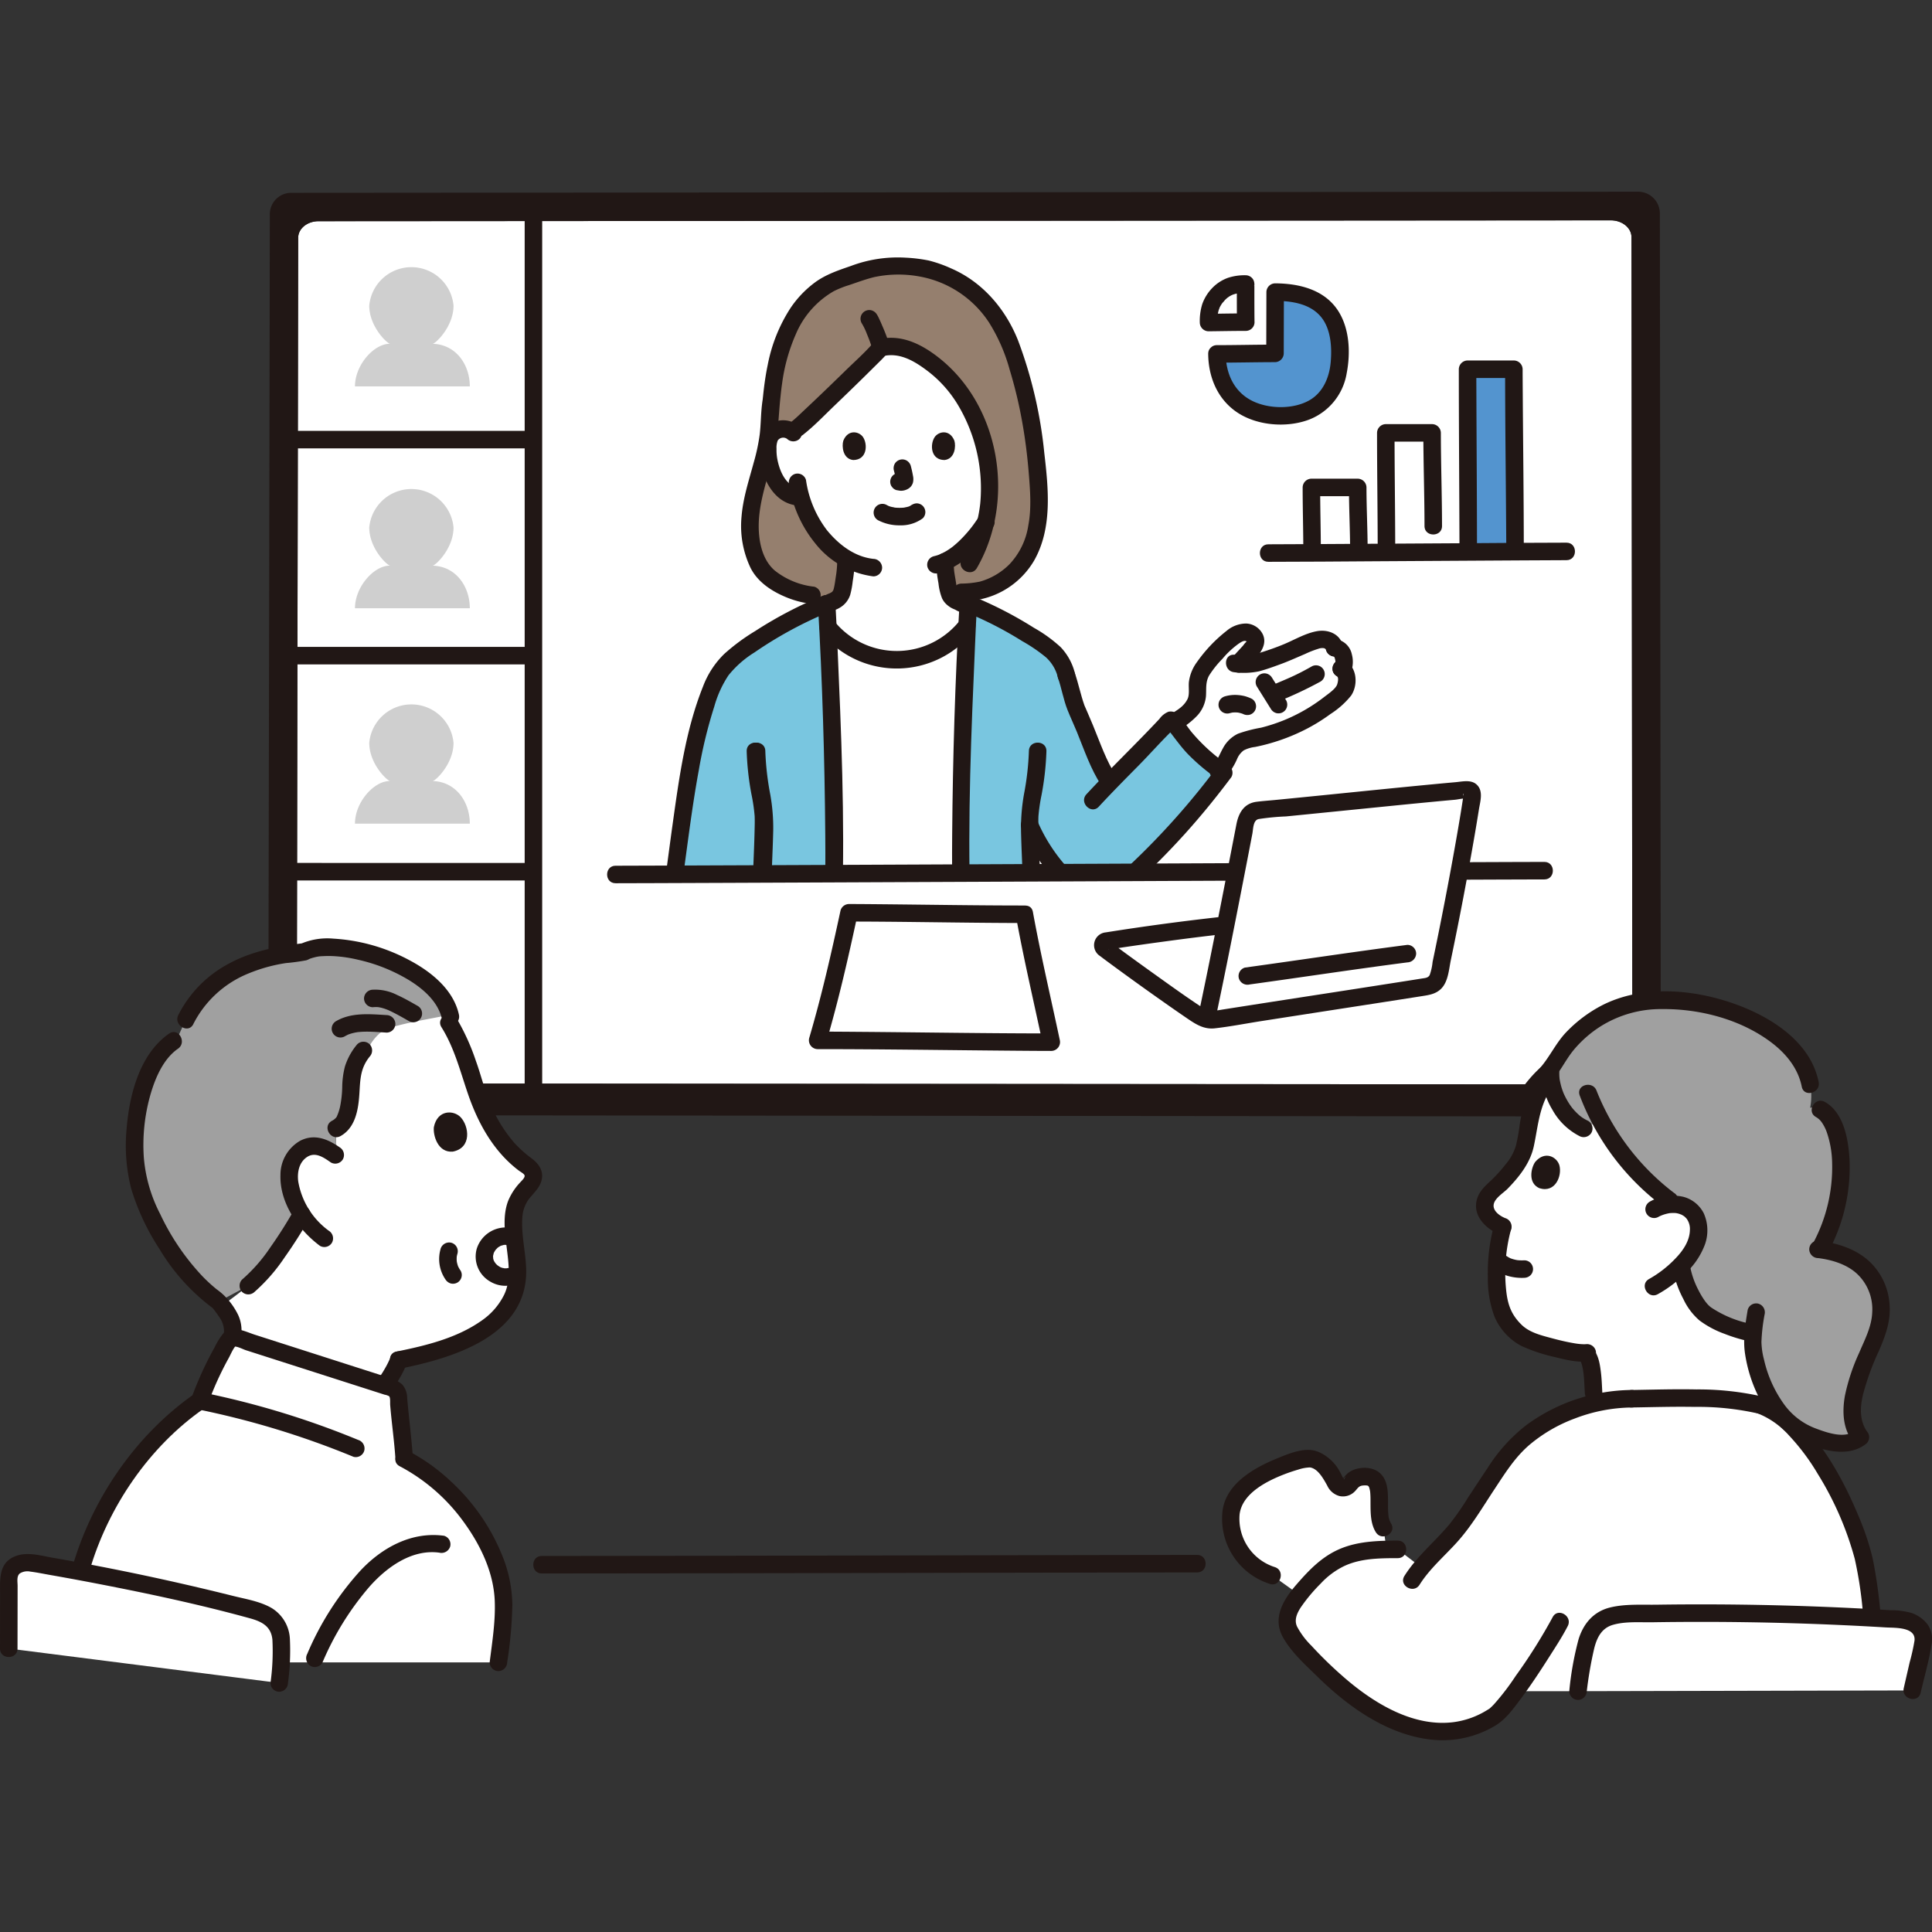 <?xml version="1.0" standalone="no"?>
<!-- 
Icono: "Video Conferencing SVG Vector"
Autor: soco-st
Licencia: Creative Commons Attribution 4.0 (CC BY 4.0)
Fuente: https://www.svgrepo.com/svg/493166/video-conferencing
-->
<svg xmlns:xlink="http://www.w3.org/1999/xlink" width="128" height="128" viewBox="0 -43.78 441.212 441.212" xmlns="http://www.w3.org/2000/svg"><rect x="0" y="-43.78" width="441.212" height="441.212" fill="#333333" stroke="none"/><defs id="element_66a808a6"><style id="element_e0b2ad90">.a{fill:#ffffff;}.b{fill:#211715;}.c{fill:#957f6e;}.d{fill:#79c6e0;}.e{fill:#cfcfcf;}.f{fill:#5394cf;}.g{fill:#a0a0a0;}</style></defs><path class="a" d="M372.582,10.392c0-2.13-2.118-3.852-4.731-3.85-28.446.022-260.031.181-295.114.2-2.563,0-4.637,1.69-4.64,3.778-.039,21.18-.3,172.137-.338,193.125,4.732,0,300.543.236,305.031.236C372.77,180.3,372.61,30.236,372.582,10.392Z" id="element_2d08977a"/><path class="b" d="M379.063,5.009A4.969,4.969,0,0,0,374.131,0c-29.657.029-271.1.235-307.672.255a4.879,4.879,0,0,0-4.838,4.916c-.04,27.559-.31,173.39-.353,200.7a4.971,4.971,0,0,0,4.926,5.022c29.741.034,278.622.269,308.148.3a4.972,4.972,0,0,0,4.938-5.018C379.26,175.493,379.093,30.83,379.063,5.009ZM67.759,203.641c.04-20.988.3-171.945.338-193.125,0-2.088,2.077-3.777,4.64-3.778,35.083-.015,266.668-.174,295.114-.2,2.613,0,4.727,1.72,4.731,3.85.028,19.844.188,169.9.208,193.485C368.3,203.877,72.491,203.641,67.759,203.641Z" id="element_c8b4ba40"/><path class="c" d="M185.422,92.136c-4.907-.63-10.152-3.324-12.023-6.73-2.461-4.477-2.571-10.124-1.464-15.1s2.983-9.792,3.559-14.851c.293-2.57.247-5.173.644-7.729.394-2.532,1.2-23.661,16.96-28.223,3.991-1.414,7.932-2.849,12.162-2.55a37.077,37.077,0,0,1,7.1.892c5.172,1.6,9.233,3.772,12.773,7.815a31.2,31.2,0,0,1,5.594,9.244,110.958,110.958,0,0,1,6.4,32.061,36.957,36.957,0,0,1-.561,10.721c-.821,3.5-2.575,7.265-5.418,9.51-4.242,3.348-6.188,4.119-11.619,4.307l-31.522,2.527Z" id="element_0f36c3a2"/><path class="a" d="M184.346,51.993c4.882-4.529,15.583-14.939,16.772-16.367,5.143-1.341,9.478,1.779,12.964,4.557a29.253,29.253,0,0,1,8,10.506,37.983,37.983,0,0,1,3.068,24.738c-2.074,3.192-5.469,7.289-9.39,9.067a28.5,28.5,0,0,0,.56,4.831c.31,1.81.21,3.43,2.73,4.34.335.138,6.3,3.306,4.2,1.618a20.418,20.418,0,0,1-34.194,4.146l-3.519-4.175,2.489-.767c.611-.189,1.72-.757,1.887-.817,2.52-.91,2.421-2.531,2.738-4.344a29.066,29.066,0,0,0,.547-5.561,21.974,21.974,0,0,1-5.664-4.936,24.294,24.294,0,0,1-4.631-9.038l-.912-.141a6,6,0,0,1-2.8-1.262,9.075,9.075,0,0,1-2.348-3.081c-.051-.1-.1-.206-.15-.31a14.278,14.278,0,0,1-1.307-7.264,4.763,4.763,0,0,1,.5-1.917,3.372,3.372,0,0,1,2.425-1.612,3.59,3.59,0,0,1,2.659.673l1.175-.918C182.5,53.681,183.286,52.976,184.346,51.993Z" id="element_b822a024"/><path class="b" d="M214.269,87.112a16.7,16.7,0,0,0,7.406-4.332,34.242,34.242,0,0,0,5.21-6.35,2.014,2.014,0,0,0-.717-2.736,2.044,2.044,0,0,0-2.736.717q-.463.709-.957,1.4-.261.364-.533.723c-.106.14-.218.277-.044.059-.106.133-.211.267-.318.4a29.273,29.273,0,0,1-2.6,2.839c-.47.446-.96.867-1.464,1.275.22-.178.045-.033-.08.059s-.234.172-.352.255q-.422.3-.862.569a16.344,16.344,0,0,1-1.56.824c-.217.1.3-.105-.055.019-.155.054-.307.114-.462.165-.308.1-.619.186-.935.259a2.017,2.017,0,0,0-1.4,2.46,2.043,2.043,0,0,0,2.46,1.4Z" id="element_c92ffded"/><path class="b" d="M182.583,53.625a5.6,5.6,0,0,0-6.98-.394c-2.156,1.6-2.425,4.365-2.218,6.861.392,4.711,2.879,10.555,8.076,11.487a2.057,2.057,0,0,0,2.46-1.4,2.017,2.017,0,0,0-1.4-2.46c-3.128-.561-4.513-3.965-5.027-6.784a11.37,11.37,0,0,1-.158-2.234,4.4,4.4,0,0,1,.275-1.879,1.522,1.522,0,0,1,2.141-.371,2.055,2.055,0,0,0,2.828,0,2.016,2.016,0,0,0,0-2.829Z" id="element_51d8af75"/><path class="b" d="M180.208,66.9a28.151,28.151,0,0,0,6.022,13.476,20.222,20.222,0,0,0,13.221,7.472,2.013,2.013,0,0,0,2-2,2.047,2.047,0,0,0-2-2c-4.316-.466-7.949-3.294-10.611-6.562a24.614,24.614,0,0,1-4.775-11.45,2.017,2.017,0,0,0-2.46-1.4,2.045,2.045,0,0,0-1.4,2.461Z" id="element_5bc67ca2"/><path class="b" d="M196.789,30.033a14.77,14.77,0,0,1,1.238,2.594l-.2-.478a35.86,35.86,0,0,1,1.27,3.363,2,2,0,0,0,3.858-1.063,38.281,38.281,0,0,0-1.372-3.6c-.258-.612-.521-1.224-.805-1.825a7.361,7.361,0,0,0-.535-1.008,2.127,2.127,0,0,0-1.195-.919,2,2,0,0,0-2.258,2.938Z" id="element_8c5abae6"/><path class="b" d="M199.7,34.212c-1.972,2.343-4.339,4.422-6.526,6.557-3.112,3.039-6.241,6.061-9.415,9.035-.989.927-1.964,1.9-3.03,2.741a2.011,2.011,0,0,0,0,2.828,2.049,2.049,0,0,0,2.828,0c2.455-1.938,4.661-4.267,6.916-6.427,3.128-3,6.241-6.011,9.308-9.071.927-.924,1.9-1.832,2.748-2.835a2.054,2.054,0,0,0,0-2.828,2.017,2.017,0,0,0-2.829,0Z" id="element_7799f8d9"/><path class="b" d="M201.649,37.555c3.6-.86,6.834.923,9.661,3a27.544,27.544,0,0,1,7.6,8.386,37.189,37.189,0,0,1,4.946,22.282,31.983,31.983,0,0,1-4.21,12.685c-1.29,2.233,2.165,4.249,3.454,2.019,8.961-15.514,5.282-37.413-9.165-48.375-3.9-2.961-8.37-5.039-13.345-3.851-2.5.6-1.443,4.455,1.063,3.857Z" id="element_23a410ce"/><path class="b" d="M185.954,90.207a17.556,17.556,0,0,1-9.03-3.7c-2.468-2.137-3.4-5.511-3.61-8.675-.525-7.859,3.457-15.129,4.232-22.858.269-2.689.4-5.385.69-8.074.054-.513.107-1.026.167-1.539.035-.3.072-.6.11-.9.012-.094-.041.277.017-.122q.049-.348.1-.7a41.388,41.388,0,0,1,3.095-11.056,20.551,20.551,0,0,1,8.681-9.861,21.994,21.994,0,0,1,3.443-1.376c1.917-.644,3.8-1.353,5.77-1.838a26.493,26.493,0,0,1,10.385-.142,24.024,24.024,0,0,1,15.9,10.568,40.177,40.177,0,0,1,4.676,10.717,102.408,102.408,0,0,1,2.819,11.7c.713,3.925,1.211,7.883,1.534,11.859s.659,8.084-.1,12.019a16.483,16.483,0,0,1-4.251,8.8,15.374,15.374,0,0,1-6.815,4.017,22.067,22.067,0,0,1-4.237.448c-2.566.1-2.579,4.1,0,4a18.767,18.767,0,0,0,16.623-9.242c4.231-7.431,3.271-16.491,2.328-24.634A101.328,101.328,0,0,0,232.5,33.98c-2.852-7.192-8.113-13.359-15.28-16.459a29.66,29.66,0,0,0-5.11-1.805,35.387,35.387,0,0,0-5.343-.657,30.381,30.381,0,0,0-12.432,1.894c-2.924,1.013-5.79,1.956-8.3,3.821a23.864,23.864,0,0,0-5.473,5.74,36.376,36.376,0,0,0-5.239,13.046c-.386,1.823-.663,3.666-.886,5.516-.07.575-.13,1.152-.191,1.728-.021.2-.048.4-.065.6-.015.18-.089.53.036-.253-.082.511-.149,1.027-.209,1.542-.26,2.248-.245,4.52-.514,6.768a44.432,44.432,0,0,1-1.326,6.255c-1.116,4.14-2.489,8.227-2.825,12.529a22.243,22.243,0,0,0,2.042,11.622c1.626,3.269,4.847,5.373,8.13,6.731a21.884,21.884,0,0,0,5.376,1.469,2.068,2.068,0,0,0,2.46-1.4,2.014,2.014,0,0,0-1.4-2.461Z" id="element_0bc234df"/><path class="b" d="M213.764,84.5a34.2,34.2,0,0,0,.559,4.952,13.02,13.02,0,0,0,.81,3.395,4.431,4.431,0,0,0,1.06,1.43,6.194,6.194,0,0,0,1.024.746c.138.078.28.146.424.212q.275.123.553.235.384.159-.124-.061a7.7,7.7,0,0,0,1.093.549c.647.327,1.3.65,1.951.959a2.047,2.047,0,0,0,2.737-.717,2.026,2.026,0,0,0-.718-2.737c-1-.469-1.963-.993-2.956-1.466l-.114-.054-.478-.2c-.223-.087-.223-.085,0,.005-.117-.057-.234-.113-.347-.178-.076-.042-.488-.214-.211-.113.241.087-.015-.015-.1-.093-.066-.063-.161-.226-.245-.265.22.1.219.315.054.029-.113-.195-.087-.364.007.077-.086-.406-.24-.791-.309-1.207-.089-.536-.162-1.073-.255-1.608q-.092-.519-.175-1.04c-.023-.148-.045-.3-.067-.445-.075-.487.027.277-.022-.167-.081-.744-.134-1.488-.153-2.237a2,2,0,0,0-4,0Z" id="element_8b24e92b"/><path class="b" d="M191.2,84.213c-.012.661-.042,1.322-.1,1.98-.031.336-.07.671-.111,1.006.036-.289.019-.139-.01.061-.021.144-.043.288-.066.433-.154.976-.26,2-.506,2.954-.023.087-.046.174-.073.259-.067.211-.2.31.052-.079a5.3,5.3,0,0,0-.289.515c-.1.191.313-.324.065-.1-.013.012-.259.243-.258.246-.018-.07.4-.269-.016-.008-.1.063-.207.121-.313.176-.185.095-.27.115-.028.025-.235.088-.432.168-.673.276-.138.062-.274.127-.411.191-.211.1-.423.2-.635.293-.426.2.413-.148-.007,0-.107.039-.213.079-.321.114a2,2,0,0,0,1.063,3.857,15.75,15.75,0,0,0,1.814-.764c.111-.052.223-.1.333-.157.194-.095.393-.061-.261.105a5.633,5.633,0,0,0,1.211-.523,5.253,5.253,0,0,0,2.514-3.056,20.237,20.237,0,0,0,.568-3.087,33.524,33.524,0,0,0,.459-4.72,2,2,0,0,0-4,0Z" id="element_c7ed6be9"/><path class="a" d="M268.139,121.211s2.269-1.5,2.508-1.662a7.3,7.3,0,0,0,2.726-3.947c.143-1.275-.056-2.578.168-3.842.368-2.086,1.823-3.789,3.222-5.38a30.275,30.275,0,0,1,4.645-4.571,5.118,5.118,0,0,1,3.056-1.208,2.262,2.262,0,0,1,2.276,2,3.442,3.442,0,0,1-1.173,2.178c-1.1,1.2-1.672,1.823-2.77,3.023q1.413.072,2.829.067c1.147-.005,5.705-1.668,7.063-2.182,1.6-.605,2.916-1.246,4.2-1.777a22.555,22.555,0,0,1,4.017-1.538,3.421,3.421,0,0,1,2.952.41,1.764,1.764,0,0,1,.893,1.364,2.329,2.329,0,0,1,1.941,1.67c.413,1.362.433,2.607-.4,3.081,1.936.971,1.087,4.043.884,4.542a5.013,5.013,0,0,1-1.422,1.752,41.4,41.4,0,0,1-19.268,9.611,9.421,9.421,0,0,0-3.8,1.284c-2.107,1.539-2.421,4.692-4.408,6.384" id="element_906241b2"/><path class="a" d="M190.333,162.977c.583-17.909-.626-49.754-1.278-63.552a20.332,20.332,0,0,0,31.823-.431c-.646,13.556-1.886,45.885-1.3,63.983" id="element_d1707dfc"/><path class="d" d="M219.581,162.977c-.682-20.941,1.086-60.934,1.545-68.856a86.831,86.831,0,0,1,16.655,8.92c3.069,2.01,4.813,3.8,5.75,7.411.891,2.483,1.273,5.165,2.274,7.585.215.52,1.52,3.416,2.379,5.608,1.467,3.791,3.456,8.538,5.066,10.938l.2.293c4.528-4.668,9.054-9.061,13.58-13.959a.589.589,0,0,1,.349-.228c.208-.019.364.177.48.35a42.455,42.455,0,0,0,11.115,11.3s.249.172.494.351a173.037,173.037,0,0,1-22.6,24.884c-1.78,1.613-3.783,3.27-6.181,3.419-3.048.189-5.648-2.1-7.654-4.4-3.706-4.253-5.688-6.782-7.888-11.974.05,4.969.52,10.388.52,17.994" id="element_3a0dc99d"/><path class="d" d="M190.333,162.977c.684-21-1.1-61.166-1.55-68.924a87,87,0,0,0-16.818,8.988c-3.069,2.01-6.11,4.272-8.008,7.411a28.047,28.047,0,0,0-2.123,4.757c-4.712,12.612-6.577,33.318-8.746,47.4" id="element_a5d39a1b"/><path class="b" d="M220.6,96.05a82.691,82.691,0,0,1,12.856,6.592,36.886,36.886,0,0,1,5.421,3.7,9.216,9.216,0,0,1,2.73,4.646c.672,2.482,4.532,1.428,3.857-1.064A13.207,13.207,0,0,0,242.215,104a32.634,32.634,0,0,0-6.1-4.41,89.659,89.659,0,0,0-14.46-7.4,2.013,2.013,0,0,0-2.46,1.4,2.048,2.048,0,0,0,1.4,2.46Z" id="element_e661ca72"/><path class="b" d="M234.969,127.749a62.235,62.235,0,0,1-1.1,9.724,44.546,44.546,0,0,0-.7,8.465c.126,5.56.49,11.107.5,16.671,0,2.574,4,2.578,4,0-.007-5.564-.37-11.111-.5-16.671-.026-1.113-.065-2.237-.017-3.35a39.865,39.865,0,0,1,.694-4.752,64.32,64.32,0,0,0,1.126-10.087c.02-2.575-3.98-2.577-4,0Z" id="element_c8c04781"/><path class="b" d="M170.521,127.749a63.016,63.016,0,0,0,1.087,9.854,40.724,40.724,0,0,1,.733,4.985c.045,1.114.009,2.237-.016,3.35-.127,5.56-.49,11.107-.5,16.671,0,2.574,4,2.578,4,0,.008-5.564.37-11.111.5-16.671a43.4,43.4,0,0,0-.665-8.231,64.019,64.019,0,0,1-1.139-9.958c-.02-2.573-4.02-2.579-4,0Z" id="element_7040a422"/><path class="b" d="M219.126,94.121c-1.014,17.577-1.539,35.216-1.679,52.82-.043,5.345-.037,10.693.134,16.036.082,2.568,4.082,2.579,4,0-.633-19.815.229-39.723,1.092-59.52.136-3.112.274-6.225.453-9.336.149-2.571-3.852-2.563-4,0Z" id="element_271aa6af"/><path class="b" d="M186.787,94.121c1.014,17.577,1.54,35.216,1.68,52.82.043,5.345.036,10.693-.134,16.036-.083,2.575,3.917,2.572,4,0,.633-19.815-.229-39.723-1.093-59.52-.135-3.112-.273-6.225-.453-9.336-.147-2.559-4.148-2.576-4,0Z" id="element_b93ff5a3"/><path class="b" d="M187.644,100.843a22.3,22.3,0,0,0,34.646-.432c1.617-1.977-1.2-4.823-2.828-2.828a18.371,18.371,0,0,1-28.99.432c-1.681-1.955-4.5.885-2.828,2.828Z" id="element_5f062ace"/><path class="b" d="M188.089,92.193a92.791,92.791,0,0,0-15.631,8.146,45.95,45.95,0,0,0-7.1,5.257,20.5,20.5,0,0,0-4.83,7.455c-3.973,9.942-5.441,20.827-6.917,31.365-.825,5.886-1.55,11.786-2.45,17.661a2.064,2.064,0,0,0,1.4,2.461,2.016,2.016,0,0,0,2.461-1.4c1.58-10.312,2.663-20.7,4.551-30.962a107.075,107.075,0,0,1,3.551-14.612,25.063,25.063,0,0,1,3.238-7.12,23.459,23.459,0,0,1,5.937-5.228,91.5,91.5,0,0,1,16.858-9.169,2.063,2.063,0,0,0,1.4-2.46,2.013,2.013,0,0,0-2.46-1.4Z" id="element_5c67c2fd"/><path class="b" d="M170.778,127.749a62.777,62.777,0,0,0,1.087,9.854,41.115,41.115,0,0,1,.733,4.985c.045,1.114.009,2.237-.017,3.35-.126,5.56-.49,11.107-.5,16.671,0,2.574,4,2.578,4,0,.007-5.564.37-11.111.5-16.671a43.4,43.4,0,0,0-.664-8.231,63.9,63.9,0,0,1-1.139-9.958c-.02-2.573-4.02-2.579-4,0Z" id="element_5ad96871"/><path class="b" d="M241.6,110.984c.842,2.427,1.246,4.99,2.194,7.382.662,1.671,1.44,3.3,2.119,4.962,1.683,4.13,3.146,8.512,5.608,12.264,1.407,2.144,4.872.142,3.454-2.019-2.348-3.579-3.726-7.727-5.349-11.659q-.625-1.516-1.284-3.022-.234-.538-.471-1.077c-.058-.135-.118-.269-.176-.4-.241-.554.2.571-.044-.109-.866-2.423-1.351-4.952-2.194-7.382s-4.7-1.378-3.857,1.064Z" id="element_03d51898"/><path class="b" d="M250.939,140.432c2.907-3.138,5.911-6.181,8.919-9.22,2.937-2.967,5.711-6.165,8.741-9.029l-.883.514.192-.08h-1.064l.275.1-.883-.515c1.775,2.137,3.267,4.423,5.231,6.42a46.265,46.265,0,0,0,6.5,5.439c2.114,1.479,4.115-1.988,2.019-3.454a41.185,41.185,0,0,1-7.671-6.976c-1.092-1.276-1.947-2.748-3.04-4.01a2.468,2.468,0,0,0-2.426-.865,4.671,4.671,0,0,0-2.073,1.648c-5.453,5.829-11.235,11.34-16.661,17.2-1.747,1.886,1.075,4.721,2.829,2.828Z" id="element_c04fb545"/><path class="b" d="M277.738,131.679a171.169,171.169,0,0,1-17,19.48q-2.268,2.235-4.618,4.387a13.762,13.762,0,0,1-4.429,3.212c-3.68,1.271-6.683-2.881-8.721-5.293a38.627,38.627,0,0,1-6.108-9.869,2.012,2.012,0,0,0-2.736-.718,2.054,2.054,0,0,0-.718,2.737,40.237,40.237,0,0,0,6.006,9.806c2.638,3.214,5.667,7.031,10.1,7.524,4.642.516,8.2-3.377,11.27-6.274Q266,151.756,270.8,146.42c3.663-4.076,7.119-8.331,10.4-12.722a2.013,2.013,0,0,0-.718-2.736,2.047,2.047,0,0,0-2.736.717Z" id="element_e95a16d4"/><path class="b" d="M284.208,109.211c1.916-2.088,5.686-4.949,4.165-8.157a4.437,4.437,0,0,0-3.77-2.441,7,7,0,0,0-4.5,1.687,33.529,33.529,0,0,0-6.783,7.16,9.668,9.668,0,0,0-1.8,4.415c-.163,1.28.233,2.939-.363,4.07-.923,1.75-2.388,2.453-4.029,3.539-2.137,1.414-.136,4.879,2.019,3.453a17.9,17.9,0,0,0,4.364-3.393,7.6,7.6,0,0,0,1.895-4.325c.116-1.69-.144-3.22.736-4.757a22.73,22.73,0,0,1,3-3.755,20.125,20.125,0,0,1,3.691-3.459c.412-.272,1.117-.789,1.656-.638a1.3,1.3,0,0,1,.318.184c-.248-.155.107-.2-.163-.035a5.935,5.935,0,0,0-.755.889l-.7.762-1.809,1.972c-1.738,1.894,1.084,4.731,2.828,2.829Z" id="element_d7aa7cd2"/><path class="b" d="M281.9,109.742a16.731,16.731,0,0,0,5.657-.22c1.634-.437,3.234-1.016,4.821-1.6,1.919-.7,3.776-1.549,5.655-2.348a22.518,22.518,0,0,1,3.02-1.185,2.685,2.685,0,0,1,1.276-.148c.419.1.5.5.427-.1a2.065,2.065,0,0,0,2,2,2.012,2.012,0,0,0,2-2c-.382-2.981-3.24-4.266-5.989-3.78-2.592.457-5.05,1.92-7.457,2.934-1.814.764-3.693,1.413-5.569,2-.414.129-.829.256-1.247.368-.211.056-.423.106-.635.157-.066.016-.57.088-.234.054s-.347-.011-.415-.011q-.553,0-1.105-.007c-.736-.015-1.47-.059-2.2-.116-2.567-.2-2.554,3.8,0,4Z" id="element_0bd2343f"/><path class="b" d="M304.753,106.141c.068,0,.134.008.2.017l-.532-.071a1.955,1.955,0,0,1,.384.108l-.478-.2a2.311,2.311,0,0,1,.459.267l-.405-.312a2.851,2.851,0,0,1,.468.47l-.313-.405a2.911,2.911,0,0,1,.351.594l-.2-.478a5.392,5.392,0,0,1,.32,1.3l-.071-.532a3.806,3.806,0,0,1,.015.886l.072-.532a2.155,2.155,0,0,1-.132.512l.2-.478a1.605,1.605,0,0,1-.161.282l.313-.405a1.393,1.393,0,0,1-.226.228l.405-.312a1.565,1.565,0,0,1-.138.091,2.077,2.077,0,0,0-.919,1.2,2,2,0,0,0,2.938,2.258,3.311,3.311,0,0,0,1.567-2.247,6.547,6.547,0,0,0-.149-2.735,4.4,4.4,0,0,0-3.969-3.5,2.014,2.014,0,0,0-2,2,2.042,2.042,0,0,0,2,2Z" id="element_a373cc6f"/><path class="b" d="M305.285,110.619c.5.292.243,1.406.1,1.866-.331,1.042-2,2.15-2.969,2.9a39.139,39.139,0,0,1-9.243,5.328A40.781,40.781,0,0,1,288,122.4a31.913,31.913,0,0,0-5.27,1.373,7.608,7.608,0,0,0-3.464,3.358c-.755,1.338-1.243,2.858-2.4,3.917-1.9,1.741.931,4.564,2.828,2.828a15.323,15.323,0,0,0,2.864-4.425,4.638,4.638,0,0,1,1.475-1.868,7.64,7.64,0,0,1,2.591-.781,44.858,44.858,0,0,0,11.891-4.194,41.477,41.477,0,0,0,5.324-3.326,19.589,19.589,0,0,0,4.7-4.187c1.64-2.386,1.4-6.391-1.231-7.933-2.225-1.305-4.241,2.151-2.019,3.454Z" id="element_54212571"/><path class="b" d="M291.731,116.485a89.975,89.975,0,0,0,9.81-4.6,2,2,0,0,0-2.019-3.454c-1.464.835-2.955,1.617-4.487,2.319-.706.323-1.418.631-2.132.935l-.267.113c-.259.11.332-.139.067-.028l-.641.27-1.394.585a2.2,2.2,0,0,0-1.195.919,2.04,2.04,0,0,0-.2,1.541,2.019,2.019,0,0,0,2.46,1.4Z" id="element_06bee317"/><path class="b" d="M280.8,119.1a7.084,7.084,0,0,1,.932-.2l-.532.071a7.011,7.011,0,0,1,1.743,0l-.532-.071a6.853,6.853,0,0,1,1.683.45l-.477-.2c.073.031.145.063.218.1a2.167,2.167,0,0,0,1.541.2,2,2,0,0,0,1.4-2.461,1.952,1.952,0,0,0-.919-1.195,9.541,9.541,0,0,0-1.6-.6,9.835,9.835,0,0,0-1.627-.254,8.275,8.275,0,0,0-2.89.306,2.075,2.075,0,0,0-1.195.919A2,2,0,0,0,280.8,119.1Z" id="element_76b50465"/><path class="b" d="M287.029,113l3.213,5.142a2.092,2.092,0,0,0,1.195.919,2,2,0,0,0,2.259-2.938l-3.213-5.141a2.092,2.092,0,0,0-1.195-.92A2,2,0,0,0,287.029,113Z" id="element_b3ee4af4"/><path class="b" d="M200.5,75.013a10.431,10.431,0,0,0,5.017,1.177,8.332,8.332,0,0,0,5.221-1.608,1.991,1.991,0,0,0,.586-1.414,2.036,2.036,0,0,0-.586-1.414,2.01,2.01,0,0,0-1.414-.586,2.343,2.343,0,0,0-1.414.586c.7-.546.081-.08-.135.033-.17.089-.578.219.087-.02-.132.047-.26.1-.394.143-.362.116-.732.163-1.1.251.165-.039.44-.052.109-.02-.108.011-.216.02-.325.027q-.39.025-.782.022-.351,0-.7-.025c-.107-.008-.214-.016-.321-.027-.2-.02-.444-.141.058.012-.332-.1-.692-.128-1.028-.228-.144-.043-.285-.095-.427-.144-.411-.141.466.218.091.042q-.264-.124-.522-.261a2,2,0,1,0-2.019,3.454Z" id="element_c1084857"/><path class="b" d="M204.138,63.668a21.6,21.6,0,0,1,.509,2.33l-.071-.531a1.5,1.5,0,0,1,.009.321l.071-.531a.865.865,0,0,1-.035.144l.2-.477a.6.6,0,0,1-.051.093l.313-.405a.539.539,0,0,1-.076.075l.4-.313a1.409,1.409,0,0,1-.184.1l.478-.2a1.319,1.319,0,0,1-.311.091l.531-.071a1.3,1.3,0,0,1-.292,0l.532.071c-.11-.015-.218-.042-.328-.056a2.246,2.246,0,0,0-1.542.2,2,2,0,0,0-.717,2.737l.313.4a1.992,1.992,0,0,0,.882.515c.322.043.635.123.963.137a3.216,3.216,0,0,0,1.51-.372A2.357,2.357,0,0,0,208.5,66.4a3.492,3.492,0,0,0-.012-1.559c-.126-.751-.3-1.495-.493-2.232a2.064,2.064,0,0,0-.919-1.2,2,2,0,0,0-2.737.718,2.1,2.1,0,0,0-.2,1.541Z" id="element_1892b589"/><path class="b" d="M192.591,56.854c-.389,1.265-.135,4.174,2.261,4.422,3.167-.019,3.335-3.537,2.269-5.191C196.248,54.731,193.682,54.168,192.591,56.854Z" id="element_5e702ebe"/><path class="b" d="M217.951,56.854c.39,1.265.136,4.174-2.26,4.422-3.167-.019-3.335-3.537-2.269-5.191C214.294,54.731,216.861,54.168,217.951,56.854Z" id="element_5d3fe921"/><path class="a" d="M140.581,156.638c13.354,0,201.51-.873,212.111-.873V194.6H140.581Z" id="element_1b1b32b3"/><path class="e" d="M107.293,44.462c0-4.939-3.141-9.572-8.467-9.727.864-.23,4.748-4.059,4.748-8.721a9.665,9.665,0,0,0-19.249,0c0,4.662,3.884,8.491,4.748,8.721-3.61-.08-8.008,4.788-8.008,9.727" id="element_3d54dd25"/><path class="e" d="M107.293,95.129c0-4.939-3.141-9.572-8.467-9.727.864-.23,4.748-4.06,4.748-8.721a9.665,9.665,0,0,0-19.249,0c0,4.661,3.884,8.491,4.748,8.721-3.61-.081-8.008,4.788-8.008,9.727" id="element_4af2cef4"/><path class="e" d="M81.065,144.314c0-4.939,4.4-9.808,8.008-9.727-.864-.23-4.748-4.059-4.748-8.721a9.665,9.665,0,0,1,19.249,0c0,4.662-3.884,8.491-4.748,8.721,5.326.155,8.467,4.788,8.467,9.727" id="element_44b229bd"/><path class="b" d="M66.179,157.289h54.667c2.574,0,2.578-4,0-4H66.179c-2.574,0-2.578,4,0,4Z" id="element_09b7bd38"/><path class="b" d="M66.179,107.955h54.667c2.574,0,2.578-4,0-4H66.179c-2.574,0-2.578,4,0,4Z" id="element_330c904e"/><path class="b" d="M66.179,58.622H120.4c2.573,0,2.578-4,0-4H66.179c-2.574,0-2.578,4,0,4Z" id="element_6c024a9c"/><path class="b" d="M301.639,82.147c0-4.87-.15-9.74-.152-14.611l-2,2h10.576l-2-2c0,4.871.261,9.74.266,14.611,0,2.574,4,2.579,4,0,0-4.871-.261-9.74-.266-14.611a2.03,2.03,0,0,0-2-2H299.487a2.029,2.029,0,0,0-2,2c0,4.871.149,9.741.152,14.611,0,2.574,4,2.579,4,0Z" id="element_172ca56e"/><path class="b" d="M318.627,82.147c0-9.023-.15-18.046-.152-27.069l-2,2H327.05l-2-2c.007,7.089.26,14.176.266,21.266,0,2.573,4,2.578,4,0-.006-7.09-.259-14.177-.266-21.266a2.028,2.028,0,0,0-2-2H316.475a2.028,2.028,0,0,0-2,2c0,9.023.148,18.046.152,27.069,0,2.574,4,2.579,4,0Z" id="element_b3aca570"/><path class="f" d="M335.3,82.147c0-2.558-.152-37.507-.152-41.6h10.576c0,2.876.266,38.443.266,41.6" id="element_bacb7bfa"/><path class="f" d="M277.915,37.042c3.5,0,9.862-.116,13.255-.116.012-4.131.023-9.872.035-14,9.75,0,14.774,4.316,14.774,13.962,0,6.973-2.93,14.208-13.483,14.208C282.983,51.094,277.915,45.116,277.915,37.042Z" id="element_8539d97b"/><path class="b" d="M337.3,82.147c0-11.711-.092-23.424-.133-35.135-.008-2.157-.019-4.313-.019-6.469l-2,2h10.576l-2-2c0,11.84.157,23.682.233,35.522.013,2.027.032,4.055.033,6.082,0,2.574,4,2.578,4,0,0-11.889-.157-23.779-.234-35.668-.012-1.979-.032-3.958-.032-5.936a2.029,2.029,0,0,0-2-2H335.151a2.029,2.029,0,0,0-2,2c0,11.975.088,23.95.133,35.926.007,1.892.018,3.785.019,5.678,0,2.574,4,2.578,4,0Z" id="element_1ad1ea1d"/><path class="b" d="M284.5,27.793c-2.831,0-5.663.059-8.5.091l2,2c0-.609.034-1.211.086-1.817.027-.222.019-.172-.022.15.012-.083.025-.165.039-.248.021-.121.045-.241.071-.362.051-.234.112-.466.185-.7a1.987,1.987,0,0,0,.159-.446l-.111.259q.048-.108.1-.216a7.167,7.167,0,0,1,.348-.638q.132-.213.277-.419l.075-.105q.191-.255-.072.092a8,8,0,0,0,.574-.653,8.059,8.059,0,0,1,.595-.559c.046-.04.093-.078.14-.116q.177-.143-.167.129a1.735,1.735,0,0,0,.338-.234,6.486,6.486,0,0,1,.652-.373c.1-.049.22-.088.313-.146-.468.292-.174.075,0,.013a8.949,8.949,0,0,1,1.506-.361q.234-.034-.221.03c.085-.01.17-.018.255-.026.13-.013.26-.022.39-.031.319-.019.638-.026.958-.028l-1.727-3.009a4.051,4.051,0,0,0-.283,1.814c0,.693,0,1.385,0,2.078,0,1.591,0,3.182.018,4.773a4.635,4.635,0,0,0,.289,2.039,2.009,2.009,0,0,0,2.737.717,2.056,2.056,0,0,0,.717-2.736,9.1,9.1,0,0,0,.27.975c0-.019,0-.038,0-.057,0-.062,0-.125,0-.187q0-.318-.007-.636-.009-1.024-.012-2.051-.009-2.284-.007-4.569c0-.261,0-.521,0-.782.006-.652.2-.382-.265.641a2.091,2.091,0,0,0,0-2.019,2.014,2.014,0,0,0-1.727-.991,12.125,12.125,0,0,0-4.006.578,9.289,9.289,0,0,0-3.587,2.3,10.124,10.124,0,0,0-2.321,3.722,13.012,13.012,0,0,0-.558,4.2,2.026,2.026,0,0,0,2,2c2.832-.032,5.664-.09,8.5-.091a2,2,0,0,0,0-4Z" id="element_2fa71840"/><path class="b" d="M277.915,39.042c4.419,0,8.837-.113,13.255-.116a2.03,2.03,0,0,0,2-2q.019-7,.035-14l-2,2c3.685.019,7.78.6,10.31,3.472,2.431,2.757,2.7,7.108,2.364,10.663-.325,3.412-1.77,6.816-4.851,8.571-3.692,2.1-9.225,2.017-13,.162-4.189-2.056-6.072-6.23-6.11-10.75-.022-2.572-4.022-2.579-4,0,.044,5.268,2.106,10.307,6.566,13.322,4.563,3.084,11.374,3.612,16.472,1.681a13.743,13.743,0,0,0,8.586-10.578c.9-4.617.682-10.154-1.92-14.221-3.135-4.9-8.928-6.293-14.414-6.322a2.028,2.028,0,0,0-2,2q-.019,7-.035,14l2-2c-4.418,0-8.836.113-13.255.116C275.341,35.044,275.337,39.044,277.915,39.042Z" id="element_81f539cf"/><path class="b" d="M119.82,4.714V206.047c0,2.574,4,2.578,4,0V4.714c0-2.574-4-2.578-4,0Z" id="element_ffd40923"/><path class="b" d="M273.407,311.317q-8.817,0-17.634.023-15.318.027-30.636.058l-36.4.069q-17.7.032-35.4.06-13.584.02-27.167.029h-2.454c-2.574,0-2.578,4,0,4q12.823,0,25.646-.024,17.379-.024,34.759-.057,18.318-.033,36.637-.069l31.758-.06q9.819-.017,19.639-.029h1.245c2.573,0,2.578-4,0-4Z" id="element_2667fc2a"/><path class="b" d="M140.581,157.926c2.852,0,5.7-.014,8.556-.024q8.324-.028,16.647-.063l22.625-.094,26.833-.115,28.837-.125,29-.127,27.321-.118,23.435-.1q8.892-.037,17.785-.072,5.007-.02,10.013-.034h1.06c2.574,0,2.578-4,0-4-2.609,0-5.219.013-7.829.023q-8.038.03-16.075.064-11.108.045-22.213.093L280,153.348l-28.74.126L222.2,153.6l-27.539.119q-11.9.05-23.808.1-9.159.037-18.318.072-5.351.019-10.7.034l-1.253,0c-2.574,0-2.578,4,0,4Z" id="element_ac725302"/><path class="a" d="M279.571,167.528c-7.208.782-20.318,2.552-27.044,3.633a.891.891,0,0,0-.4,1.591c4.973,3.768,16.786,12.224,21.864,15.571a4.825,4.825,0,0,0,3.423.736c11.8-1.873,39.189-6.063,48.545-7.562a3.106,3.106,0,0,0,2.549-2.409c2.69-12.344,6.463-32.475,7.716-41.345a.994.994,0,0,0-1.07-1.127c-9.437.747-37.761,3.746-47.912,4.669a3.045,3.045,0,0,0-2.72,2.458c-2.769,14.328-5.942,30.774-8.9,44.7" id="element_a28c4c48"/><path class="b" d="M279.571,165.528q-13.562,1.479-27.06,3.622a2.932,2.932,0,0,0-1.3,5.394c1.387,1.057,2.8,2.086,4.205,3.115q5.385,3.936,10.844,7.768,2.475,1.74,4.974,3.446c1.917,1.3,3.748,2.461,6.187,2.186,3.548-.4,7.086-1.1,10.613-1.651q12.98-2.019,25.959-4.023,5.216-.81,10.431-1.63c1.727-.273,3.421-.445,4.722-1.772,1.594-1.626,1.738-4.388,2.183-6.516q2.964-14.189,5.432-28.482.5-2.9.963-5.811c.3-1.932,1.131-4.365-.568-5.844-1.276-1.11-3.24-.615-4.781-.478q-2.4.211-4.792.442c-8.343.793-16.68,1.648-25.019,2.488q-5.654.569-11.309,1.124c-1.423.138-2.854.236-4.272.415-2.9.364-4.123,2.548-4.63,5.173-2.278,11.782-4.553,23.566-6.962,35.322q-.831,4.052-1.687,8.1c-.532,2.511,3.323,3.584,3.857,1.063,1.694-7.992,3.3-16,4.876-24.017q1.219-6.2,2.419-12.4L286,146.634c.21-1.089.149-3.087,1.427-3.365a55.4,55.4,0,0,1,6.239-.6q4.05-.4,8.1-.808,8.964-.9,17.926-1.8,4.477-.444,8.957-.87,1.807-.169,3.616-.332c.785-.069,2.238-.464,2.944-.188l-.883-.514c-.38-.3.069-1.135-.1-.393-.044.188-.057.39-.086.581q-.083.556-.169,1.113-.2,1.3-.413,2.6-.495,3.023-1.029,6.038-1.248,7.088-2.619,14.152-1.319,6.832-2.748,13.645a12.536,12.536,0,0,1-.665,3c-.356.667-1.094.683-1.763.789q-2.049.327-4.1.648-11.918,1.868-23.841,3.7-6.113.946-12.225,1.9-2.575.4-5.149.806c-1.765.277-3.17.673-4.764-.372-3.7-2.425-7.3-5.024-10.9-7.6q-2.913-2.081-5.806-4.187-1.323-.964-2.641-1.938-.525-.39-1.05-.781l-.483-.361-.276-.208q-.667-.562.335.837l-.514.882c-.176.227-.267.067.134.02.224-.026.447-.071.67-.1q.718-.112,1.439-.222,1.607-.243,3.214-.476,3.626-.525,7.257-1.013c4.509-.609,9.023-1.191,13.547-1.684a2.06,2.06,0,0,0,2-2,2.013,2.013,0,0,0-2-2Z" id="element_4d376721"/><path class="b" d="M232.028,165.541c1.782,9.79,4.067,19.481,6.135,29.213l1.928-2.532c-14.657,0-29.317-.248-43.974-.36-3.129-.024-6.259-.051-9.388-.051l1.928,2.531c2.829-9.595,5.056-19.359,7.156-29.136l-1.929,1.468c10.6.008,21.193.208,31.789.293,2.761.022,5.522.041,8.284.042,2.574,0,2.578-4,0-4-11.059,0-22.117-.191-33.175-.291-2.3-.021-4.6-.042-6.9-.044a2.028,2.028,0,0,0-1.929,1.469c-2.1,9.776-4.326,19.541-7.155,29.136a2.02,2.02,0,0,0,1.929,2.532c14.94,0,29.881.24,44.82.36,2.847.023,5.695.051,8.542.051a2.026,2.026,0,0,0,1.929-2.531c-2.068-9.733-4.352-19.423-6.135-29.214-.46-2.528-4.316-1.457-3.857,1.064Z" id="element_73e62681"/><path class="b" d="M285.383,181.04c12.012-1.651,24-3.487,36.024-5.04a2.065,2.065,0,0,0,2-2,2.012,2.012,0,0,0-2-2c-12.381,1.6-24.721,3.483-37.088,5.183a2.011,2.011,0,0,0-1.4,2.46,2.054,2.054,0,0,0,2.46,1.4Z" id="element_565cef8d"/><path class="b" d="M289.66,84.522c8.206,0,16.412-.078,24.617-.127q16.877-.1,33.753-.2c3.236-.019,6.473-.046,9.71-.047,2.574,0,2.578-4,0-4-7.749,0-15.5.08-23.247.127q-17.067.1-34.133.2c-3.567.02-7.133.046-10.7.047-2.574,0-2.578,4,0,4Z" id="element_fc2ed881"/><path class="a" d="M315.939,305.141c-2.561-3.831,1.788-13.112-5.695-11.518-2.136.456-1.921,2.878-4.156,2.244-1.109-.314-1.8-2.916-2.551-3.672-3.258-3.277-4-3.4-8.324-2.071-5.147,1.587-12.88,5.289-13.967,10.874-1.28,6.569,3.291,13.293,9.319,15.018l6.318,4.513,19.778-10.3Z" id="element_af318cd6"/><path class="a" d="M300.161,316.487q-.378.4-.757.841c-2.261,2.612-6.059,6.25-5.447,9.852.532,3.125,5.67,7.88,7.847,10.052,9.91,9.886,25.337,19.853,39.275,10.977,1.145-.73,3-2.975,5.037-5.77,6.181,0,14.26,0,14.26,0q.554-4.237,1.364-8.436c.517-2.679,1.235-5.551,3.365-7.281s5.089-1.875,7.839-1.936q27.289-.6,54.585.914c-.51-4.942-1.068-9.332-1.533-11.8-1.981-10.544-12.6-33.063-24.034-36.816-8.1-2.145-21.479-1.549-29.343-1.43-10.868,0-23.506,5.594-29.455,14.3-3.107,4.546-5.677,8.551-8.742,13.158-2.651,3.985-6.751,7.445-9.8,11.082L319.2,310.05C311.2,310.05,305.619,310.678,300.161,316.487Z" id="element_9bd45eb4"/><path class="a" d="M436.692,342.268l2.263-9.865a6.473,6.473,0,0,0,.18-2.952c-.568-1.886-2.675-3-4.368-3.283-.518-.061-1.041-.1-1.554-.131q-30.1-1.918-60.269-1.253c-2.75.061-5.722.216-7.839,1.936s-2.848,4.6-3.365,7.281q-.81,4.2-1.364,8.436Z" id="element_635d8c72"/><path class="a" d="M378.024,227.777a52.691,52.691,0,0,1-4.694-4.662,60.432,60.432,0,0,1-7.856-11.156l-3.786,1.967c-4.051-1.838-7.4-7.3-7.569-12.149a13.968,13.968,0,0,0-1.662,2.079,25.6,25.6,0,0,0-3.4,9.353c-.637,3.719-.64,6.3-3.068,9.4a34.077,34.077,0,0,1-5.055,5.509c-3.637,3.2-1.343,6.835,2.265,8.2-2.353,8.133-1.442,17.454.207,20.382a15.184,15.184,0,0,0,3.855,4.484c2.431,1.765,11.644,4.111,14.741,4.02l.4.455c1.346,1.532,1.413,6.554,1.531,8.612l.14,2.437a36.665,36.665,0,0,1,8.554-1.061c9.63-.146,27.529-1.007,33.881,3.327a37.009,37.009,0,0,1-2.669-3.924,30.821,30.821,0,0,1-3.571-12.4c.015-.569.064-1.242.136-1.967l-.221-.044c-3.574-.715-9.4-2.747-11.582-5.109-3.423-3.7-6.5-13.2-3.267-11.927a11.137,11.137,0,0,0,2.042-3.523c1.757-5.174-.872-8.592-4.81-8.833A43.156,43.156,0,0,1,378.024,227.777Z" id="element_329ff9dc"/><path class="b" d="M372.619,273.649a41.292,41.292,0,0,0-24.092,8.054,38.233,38.233,0,0,0-8.82,9.79c-1.484,2.211-2.946,4.438-4.41,6.664a65.28,65.28,0,0,1-4.222,6.093c-3.36,4.026-7.525,7.386-10.34,11.858-1.375,2.185,2.085,4.194,3.454,2.019,2.329-3.7,5.742-6.579,8.64-9.812,3.257-3.632,5.742-7.883,8.425-11.939,2.41-3.645,4.664-7.3,8.006-10.174a34.816,34.816,0,0,1,10.259-5.992,37.388,37.388,0,0,1,13.1-2.561c2.573-.014,2.579-4.014,0-4Z" id="element_9f40d449"/><path class="b" d="M319.2,308.05c-4.327.006-8.835.127-12.9,1.769-4.249,1.715-7.252,4.832-10.2,8.229-3.019,3.48-5.618,7.657-3.071,12.153,1.954,3.449,5.1,6.235,7.9,8.979,7.059,6.9,15.906,13.212,25.973,14.325a23.506,23.506,0,0,0,14.429-3.108c2.459-1.441,4.154-3.785,5.833-6.032,2.35-3.143,4.517-6.425,6.62-9.736,1.466-2.309,2.992-4.628,4.243-7.063,1.175-2.286-2.275-4.312-3.454-2.019a123.034,123.034,0,0,1-8.449,13.428,54.88,54.88,0,0,1-4.946,6.459c-.313.334-.639.648-.979.954-.373.337.286-.165-.086.063-.514.316-1.026.632-1.558.918a19.187,19.187,0,0,1-6.538,2.131c-8.933,1.167-17.609-3.939-24.192-9.459a92.02,92.02,0,0,1-8.344-8,17.8,17.8,0,0,1-3.267-4.356c-.7-1.512-.037-2.99.8-4.315a37.948,37.948,0,0,1,4.6-5.517A18.071,18.071,0,0,1,306.692,314c3.833-1.913,8.323-1.939,12.508-1.945,2.574,0,2.579-4,0-4Z" id="element_069c88b7"/><path class="b" d="M401.43,279.007a18.944,18.944,0,0,1,7.107,5.011,49.8,49.8,0,0,1,6.568,8.768,72.691,72.691,0,0,1,8.462,19.413,91.824,91.824,0,0,1,1.942,13.314,2.058,2.058,0,0,0,2,2,2.014,2.014,0,0,0,2-2,112.66,112.66,0,0,0-1.833-13.34,60.041,60.041,0,0,0-3.207-9.645c-3.1-7.454-7.07-14.826-12.583-20.788a23.388,23.388,0,0,0-9.392-6.59c-2.444-.828-3.492,3.034-1.064,3.857Z" id="element_d8e8e429"/><path class="b" d="M317.666,304.132a4.89,4.89,0,0,1-.6-1.947c-.1-1.044-.078-2.1-.085-3.142-.012-1.959-.034-4.163-1.27-5.792-1.5-1.978-4.378-2.2-6.576-1.366a4.935,4.935,0,0,0-1.808,1.22,11.051,11.051,0,0,0-.771.916c-.008-.027.316-.139.227,0,.993-1.515.126.233.147.075.009-.067-.2-.3-.232-.369-.291-.625-.63-1.271-.975-1.869-1.229-2.129-3.858-4.279-6.37-4.5-2.586-.225-5.469,1-7.818,1.968-5.136,2.106-11.376,5.641-12.31,11.679a15.6,15.6,0,0,0,10.806,16.94c2.469.747,3.525-3.112,1.063-3.857a11.59,11.59,0,0,1-8.008-12.013c.57-4.774,6.131-7.577,10.108-9.131,1.082-.422,2.183-.791,3.3-1.116a9.471,9.471,0,0,1,2.647-.491c1.827.237,3.1,2.608,3.957,4.143a4.307,4.307,0,0,0,2.777,2.39,3.77,3.77,0,0,0,3.595-1.131c.577-.6.78-1.132,1.65-1.258a4.715,4.715,0,0,1,.76-.038c.687.014-.286-.079.317.031a.455.455,0,0,1,.321.153c.35.378-.175-.333.08.126q.151.3.018-.008c.043.114.082.228.116.345.046.185.093.369.131.557.085.415-.008-.206.041.275.1.976.077,1.962.083,2.942.012,2.121.056,4.435,1.226,6.288,1.371,2.171,4.833.166,3.454-2.019Z" id="element_6d0757f5"/><path class="b" d="M372.619,277.649c4.8-.075,9.59-.225,14.387-.138a62.264,62.264,0,0,1,14.424,1.5c2.494.645,3.558-3.212,1.064-3.857a65.962,65.962,0,0,0-15.1-1.631c-4.927-.1-9.852.053-14.778.13-2.571.041-2.579,4.041,0,4Z" id="element_a780afef"/><path class="b" d="M350.587,221.583c-.928,1.322-1.729,4.8.956,5.983,3.679,1.167,5.2-2.855,4.585-5.176C355.626,220.49,352.862,218.872,350.587,221.583Z" id="element_74de4497"/><path class="b" d="M343.748,234.4c-1.115-.447-2.655-1.465-2.656-2.825,0-1.606,2.214-2.865,3.22-3.9,2.664-2.741,5.146-5.868,5.964-9.674.871-4.057,1.147-8.076,3.141-11.818,1.91-3.582,5.538-5.677,7.687-9.09,1.375-2.185-2.084-4.194-3.454-2.019-1.827,2.9-4.906,4.749-6.815,7.613a26.845,26.845,0,0,0-3.811,10.6,40.73,40.73,0,0,1-.852,4.654,12.034,12.034,0,0,1-2.384,4.245,34.321,34.321,0,0,1-3.07,3.419c-1.327,1.267-2.709,2.394-3.328,4.189-1.362,3.945,1.955,7.123,5.294,8.463a2.014,2.014,0,0,0,2.461-1.4,2.049,2.049,0,0,0-1.4-2.46Z" id="element_001d1057"/><path class="b" d="M341.149,236.194a41.706,41.706,0,0,0-1.364,11.864,24.416,24.416,0,0,0,1.535,8.9,13.658,13.658,0,0,0,6.046,6.6,38.089,38.089,0,0,0,7.612,2.554c2.562.627,5.383,1.355,8.031.984a2.012,2.012,0,0,0,1.4-2.46,2.052,2.052,0,0,0-2.46-1.4c.647-.091-.057-.021-.2-.028-.253-.012-.506-.017-.759-.037a15.46,15.46,0,0,1-1.631-.218c-1.575-.271-3.136-.634-4.679-1.05-2.5-.675-5.289-1.293-7.175-3.125-2.482-2.411-3.254-4.827-3.576-8.253a37.857,37.857,0,0,1,1.075-13.268c.665-2.489-3.192-3.552-3.857-1.063Z" id="element_b907b4c4"/><path class="b" d="M342.064,246.538a8.285,8.285,0,0,0,2.862,1.214,11.491,11.491,0,0,0,3.175.286,2.114,2.114,0,0,0,1.414-.586,2,2,0,0,0,0-2.829,2,2,0,0,0-1.414-.585,10.024,10.024,0,0,1-1.841-.069l.532.071a8.413,8.413,0,0,1-2.1-.561l.478.2a6.25,6.25,0,0,1-1.084-.6,2,2,0,0,0-2.938,2.258,2.248,2.248,0,0,0,.919,1.2Z" id="element_cba9dc39"/><path class="b" d="M353.056,199.1a6.821,6.821,0,0,0-1.269.935c-.391.333-.761.692-1.121,1.058a30.934,30.934,0,0,0-2.478,2.874,7.174,7.174,0,0,0-.734,1.093,2.12,2.12,0,0,0-.2,1.541,2,2,0,0,0,3.656.478,7.444,7.444,0,0,1,.768-1.138l-.313.405c.553-.712,1.148-1.392,1.768-2.047a16.414,16.414,0,0,1,1.808-1.7l-.405.313a3.594,3.594,0,0,1,.541-.358,2.016,2.016,0,0,0,.718-2.737,2.048,2.048,0,0,0-2.737-.717Z" id="element_a961c0eb"/><path class="g" d="M373.33,223.115a60.432,60.432,0,0,1-7.856-11.156l-3.786,1.967c-4.5-2.043-8.134-8.564-7.518-13.737a69.839,69.839,0,0,1,4.035-5.87,27.746,27.746,0,0,1,15.8-9.182c17.173-2.85,42.454,7.53,39.387,24.059,7.072-1.094,10.484,17.464,2.153,32.38,4.55.6,8.566,2.186,11.23,5.469,3.333,4.106,3.483,9.782,1.546,14.425-2.948,7.07-8.168,17.068-3.455,22.959-3.606,3.156-11.31-.064-13.881-1.525-3.269-1.857-5.247-4.728-7.15-7.852a30.821,30.821,0,0,1-3.571-12.4c.015-.569.064-1.242.136-1.967l-.221-.044c-3.574-.715-9.4-2.747-11.582-5.109-3.423-3.7-6.5-13.2-3.267-11.927a11.137,11.137,0,0,0,2.042-3.523c1.757-5.174-.872-8.592-4.81-8.833A48.048,48.048,0,0,1,373.33,223.115Z" id="element_b34056ef"/><path class="b" d="M360.98,267.075c.192.226-.291-.454-.142-.183.029.054.067.105.1.158.074.127.126.266.2.394-.338-.59-.067-.151,0,.062.055.168.1.338.149.509.1.371.174.748.239,1.127.034.2.061.4.093.6.04.25-.061-.5-.02-.142.013.113.027.225.039.337.161,1.441.2,2.889.286,4.335a2,2,0,0,0,4,0c-.088-1.559-.133-3.12-.325-4.672-.233-1.883-.523-3.859-1.792-5.354a2.008,2.008,0,0,0-2.828,0,2.052,2.052,0,0,0,0,2.828Z" id="element_1d0d233a"/><path class="b" d="M378.763,234.1a7.951,7.951,0,0,1,1.578-.619,8.935,8.935,0,0,1,.889-.2c.385-.064-.08-.012.333-.034.279-.015.556-.024.836-.013.135,0,.27.014.4.027q-.3-.048.057.012a6.376,6.376,0,0,1,.655.159c.081.025.666.262.311.1a5.632,5.632,0,0,1,.642.352c.1.066.2.134.3.206-.168-.126-.164-.116.012.032.131.127.257.252.378.388q.222.264.025.023c.07.1.137.2.2.308a3.952,3.952,0,0,1,.541,2.278c-.042,2.459-1.537,4.683-3.3,6.5a25.526,25.526,0,0,1-6.033,4.694c-2.242,1.264-.228,4.72,2.019,3.454a27.955,27.955,0,0,0,6.031-4.507,17.177,17.177,0,0,0,4.746-6.908,9.629,9.629,0,0,0-.285-7.033,7.3,7.3,0,0,0-4.61-3.766,10.769,10.769,0,0,0-7.744,1.1,2,2,0,1,0,2.019,3.454Z" id="element_b0404291"/><path class="b" d="M382.162,246.692a23.356,23.356,0,0,0,2.261,6.175,14.592,14.592,0,0,0,3.678,4.9,22.206,22.206,0,0,0,5.787,3.083,35.3,35.3,0,0,0,5.755,1.714,2.049,2.049,0,0,0,2.46-1.4,2.019,2.019,0,0,0-1.4-2.46,25.219,25.219,0,0,1-10.03-3.967c.293.218-.159-.136-.177-.151-.13-.114-.257-.233-.378-.356-.135-.138-.263-.282-.388-.429.019.023-.388-.494-.227-.28a18.5,18.5,0,0,1-1.63-2.677,19.349,19.349,0,0,1-1.858-5.219,2.018,2.018,0,0,0-2.46-1.4,2.042,2.042,0,0,0-1.4,2.46Z" id="element_d9f321e5"/><path class="b" d="M360.756,206.384A56.468,56.468,0,0,0,380.287,232.1a2.016,2.016,0,0,0,2.737-.717,2.046,2.046,0,0,0-.718-2.737,54.619,54.619,0,0,1-17.693-23.327c-.877-2.4-4.745-1.362-3.857,1.063Z" id="element_c2ba5cb5"/><path class="b" d="M352.1,201.112a16.65,16.65,0,0,0,2.438,8.572,14.754,14.754,0,0,0,6.143,5.969,2.047,2.047,0,0,0,2.736-.718,2.024,2.024,0,0,0-.718-2.736,9.883,9.883,0,0,1-1.458-.835c-.034-.024-.487-.367-.155-.1-.092-.074-.183-.148-.273-.224-.229-.193-.451-.4-.665-.6a14.348,14.348,0,0,1-1.235-1.373c.235.3-.131-.183-.141-.2-.074-.1-.146-.207-.218-.311q-.3-.435-.563-.887a17.4,17.4,0,0,1-.88-1.706c-.144-.32.161.426-.06-.141-.057-.149-.115-.3-.169-.447-.108-.3-.208-.6-.3-.9a18.623,18.623,0,0,1-.412-1.82c-.046-.235.018.282-.012-.1-.012-.15-.029-.3-.039-.451-.021-.327-.027-.653-.022-.981a2,2,0,0,0-4,0Z" id="element_53acdd51"/><path class="b" d="M415.179,243.526c3.171.4,6.522,1.387,8.921,3.6a11.113,11.113,0,0,1,3.458,8.826c-.138,3.284-1.716,6.224-2.971,9.19a45.535,45.535,0,0,0-3.275,9.884c-.617,3.577-.472,7.427,1.823,10.416l.313-2.423c-2.192,1.8-6.29.351-8.57-.5a15.708,15.708,0,0,1-7.532-5.718,27.929,27.929,0,0,1-4.485-10.036,17.152,17.152,0,0,1-.6-4.112,41.7,41.7,0,0,1,.722-6.248,2.06,2.06,0,0,0-1.4-2.46,2.015,2.015,0,0,0-2.46,1.4c-.554,3.363-1.127,6.727-.593,10.12a32.976,32.976,0,0,0,2.976,9.518,24.609,24.609,0,0,0,6.829,8.569,22.685,22.685,0,0,0,7.72,3.55c3.463.931,7.305,1.147,10.219-1.251a2,2,0,0,0,.313-2.424c-1.937-2.522-1.846-5.613-1.166-8.59a58.5,58.5,0,0,1,3.652-10.081c1.491-3.448,2.773-6.856,2.445-10.692a14.821,14.821,0,0,0-4.727-9.884c-3.243-2.9-7.382-4.107-11.614-4.646a2.01,2.01,0,0,0-2,2,2.051,2.051,0,0,0,2,2Z" id="element_2cdd4093"/><path class="b" d="M414.714,211.318a4.013,4.013,0,0,1,1.248,1.109,9.571,9.571,0,0,1,1.2,2.3,22.561,22.561,0,0,1,1.241,7.017A36.773,36.773,0,0,1,414.2,239.86c-1.191,2.279,2.26,4.3,3.454,2.019a40.741,40.741,0,0,0,4.724-20.825c-.243-4.5-1.273-10.764-5.643-13.19-2.253-1.25-4.273,2.2-2.019,3.454Z" id="element_ed377f8b"/><path class="b" d="M354.385,203.1c1.933-2.157,3.134-4.812,4.954-7.043a26.414,26.414,0,0,1,6.31-5.522,25.909,25.909,0,0,1,13.954-3.87c8.689-.078,18.109,2.4,25.077,7.744,3.288,2.52,5.968,5.849,6.79,9.979.5,2.523,4.359,1.455,3.857-1.063-1.83-9.187-10.894-14.874-19.082-17.808-9.562-3.426-21.235-4.452-30.5.347a31.2,31.2,0,0,0-8,6.008c-2.455,2.539-3.851,5.8-6.185,8.4-1.713,1.912,1.107,4.75,2.829,2.828Z" id="element_bc8a203f"/><path class="b" d="M438.621,342.8c.831-3.625,1.908-7.279,2.475-10.955a5.931,5.931,0,0,0-.865-4.606,7.709,7.709,0,0,0-3.694-2.664,17.115,17.115,0,0,0-4.817-.631q-2.985-.185-5.971-.343-5.973-.317-11.95-.532-11.7-.421-23.417-.454-5.979-.017-11.958.07c-3.519.05-7.295-.21-10.742.642-3.731.921-6.048,3.631-7.169,7.207a71.2,71.2,0,0,0-2.137,11.9,2.01,2.01,0,0,0,2,2,2.051,2.051,0,0,0,2-2,87.476,87.476,0,0,1,1.69-9.745c.621-2.482,1.68-4.658,4.3-5.409,2.864-.82,6.112-.537,9.058-.584q5.356-.084,10.712-.086,21.306-.011,42.586,1.27c1.966.118,6.871-.165,6.491,3.04a47.916,47.916,0,0,1-1.105,4.942l-1.347,5.872c-.575,2.5,3.28,3.575,3.857,1.063Z" id="element_fb6b3e07"/><path class="a" d="M2,332.7l.023-15.3a5.54,5.54,0,0,1,.407-2.46,4.5,4.5,0,0,1,4.151-1.868c.43.048.861.116,1.282.187q24.726,4.136,49.031,10.41c2.215.572,4.592,1.263,5.985,3.078s1.445,4.322,1.363,6.622q-.129,3.6-.474,7.19Z" id="element_0cd6deb4"/><path class="a" d="M114.661,318.637c-1.942-11.866-11.874-23.951-22.36-29.3-.261-4.218-1.039-9.472-1.3-13.689a2.413,2.413,0,0,0-2.167-2.7l-22.781-7.305L54.358,261.9a2.03,2.03,0,0,0-1.6-.056,1.975,1.975,0,0,0-.641.737,75.536,75.536,0,0,0-6.5,13.547c-12.472,8.568-23.123,23.75-27.3,39q19.429,3.608,38.578,8.555c2.215.572,4.592,1.263,5.985,3.078s1.445,4.322,1.363,6.622q-.045,1.238-.114,2.474h49.7c.565-4.612,1.311-9.23,1.164-13.874A25.662,25.662,0,0,0,114.661,318.637Z" id="element_7dfff38d"/><path class="a" d="M77.518,213.558c1.846-1.094,1.874-2.664,2.312-3.892,2.2-6.172,2.4-14.124,7.382-17.857,1.964-1.473,10.155-3.4,13.909-4.243l1.422,2.228a60.511,60.511,0,0,1,5.03,11.7c2.141,7.862,5.69,15.795,12.277,20.593a4.42,4.42,0,0,1,1.875,2.02c.511,1.661-1.149,3.085-2.277,4.408-3.122,3.662-2.2,8.661-1.606,13.689.38,3.228.624,6.467-.426,9.373-3.4,9.411-15.855,13.115-26.368,15.234-.72,2.165-3.571,6.607-3.562,5.709q-10.716-3.441-21.433-6.876L54.358,261.9A2.484,2.484,0,0,0,53,261.739a22.514,22.514,0,0,0,.217-2.4,11.084,11.084,0,0,0-2.541-4.913c10.718-7.857,12.561-9.841,18.236-20.931a20.273,20.273,0,0,1-2.032-4.171,11.1,11.1,0,0,1-.369-7.312c.833-2.344,3.126-4.283,5.608-4.1,1.87.139,3.476,1.383,4.987,2.431a28.152,28.152,0,0,1-.325-6.387" id="element_1b4da9ea"/><path class="g" d="M56.708,249.841c5.71-4.629,7.807-7.754,12.2-16.346a20.441,20.441,0,0,1-2.03-4.174,11.1,11.1,0,0,1-.369-7.312c.833-2.344,3.126-4.283,5.608-4.1,1.871.139,3.478,1.384,4.99,2.433a28.258,28.258,0,0,1-.328-6.426c2.581-1.08,2.558-2.879,3.048-4.252,2.2-6.172,2.4-14.124,7.382-17.857,2.052-1.539,11.688-2.986,15.166-3.785h0c-2.45-11.819-24.86-18.362-32.927-14.435-5.389.654-9.569,1.271-14.489,3.567s-10.005,6.249-12.706,12.287c0,0-.905,2.022-1.832,4.057-8.985,4.948-12.149,25.209-7.625,36.376,3.611,8.914,9.186,18.193,17.131,23.592" id="element_ebb0da1f"/><path class="b" d="M89.119,266.283c-.071.211-.152.418-.238.624l.2-.478a22.388,22.388,0,0,1-1.3,2.536,19.772,19.772,0,0,1-1.394,2.125l.313-.4c-.08.1-.163.2-.25.3a2.107,2.107,0,0,0-.586,1.415,2,2,0,0,0,3.415,1.414,17.219,17.219,0,0,0,2-2.9,19.813,19.813,0,0,0,1.7-3.57,2.014,2.014,0,0,0-1.4-2.46,2.048,2.048,0,0,0-2.46,1.4Z" id="element_e4c7e709"/><path class="b" d="M77.579,218.24c-2.749-1.92-5.806-3.159-9.016-1.51a8.968,8.968,0,0,0-4.514,7.819c-.212,6.39,4.1,12.531,9.021,16.188a2.014,2.014,0,0,0,2.736-.718,2.047,2.047,0,0,0-.717-2.736,17.58,17.58,0,0,1-6.98-11.247c-.254-1.987.134-4.216,1.84-5.471,1.966-1.446,3.913-.058,5.612,1.128a2.017,2.017,0,0,0,2.736-.717,2.04,2.04,0,0,0-.718-2.736Z" id="element_a5c89d86"/><path class="b" d="M67.186,232.483c-1.677,2.938-3.478,5.811-5.435,8.572a37,37,0,0,1-6.457,7.372,2.014,2.014,0,0,0,0,2.829,2.046,2.046,0,0,0,2.828,0,40.562,40.562,0,0,0,6.934-7.972A102.879,102.879,0,0,0,70.64,234.5c1.278-2.239-2.177-4.256-3.454-2.018Z" id="element_4d2acb94"/><path class="b" d="M115.827,335.849a97.365,97.365,0,0,0,1.179-13.154,31.068,31.068,0,0,0-1.956-10.339,46.892,46.892,0,0,0-12.073-17.825,43.6,43.6,0,0,0-9.666-6.917c-2.284-1.18-4.31,2.271-2.019,3.454a42.5,42.5,0,0,1,14.661,12.806c3.774,5.2,6.771,11.406,7.031,17.924.188,4.708-.581,9.394-1.157,14.051a2.01,2.01,0,0,0,2,2,2.049,2.049,0,0,0,2-2Z" id="element_4ce36fc8"/><path class="b" d="M94.3,289.341c-.3-4.632-.918-9.243-1.313-13.868a4.731,4.731,0,0,0-1.111-3.057,6.8,6.8,0,0,0-2.986-1.545q-3.8-1.222-7.593-2.434l-15.415-4.943-7.718-2.475c-2.1-.674-5.185-2.32-7.08-.391a15.393,15.393,0,0,0-2.079,3.3q-1,1.791-1.908,3.634a82.483,82.483,0,0,0-3.412,8.029c-.886,2.421,2.978,3.465,3.857,1.063a72.576,72.576,0,0,1,3.009-7.073q.8-1.638,1.686-3.236c.524-.948,1.069-2.412,1.931-3.092l-.883.514c.674-.233,2.175.58,2.88.806l3.274,1.05,6.556,2.1,13.526,4.337,6.645,2.131c.553.178,1.108.354,1.661.533a3.2,3.2,0,0,1,1.036.355c.327.345.2,1.49.24,1.986.334,4.1.93,8.168,1.2,12.271.167,2.555,4.168,2.574,4,0Z" id="element_85a38de0"/><path class="b" d="M44.605,274.4c-13.4,9.276-23.479,23.869-28.016,39.472-.72,2.477,3.139,3.535,3.857,1.064,4.234-14.56,13.654-28.413,26.178-37.082,2.1-1.455.1-4.924-2.019-3.454Z" id="element_a3f477d5"/><path class="b" d="M81.788,285.052A194.785,194.785,0,0,0,46.146,274.2c-2.516-.478-3.594,3.376-1.064,3.857a194.8,194.8,0,0,1,35.643,10.855,2.013,2.013,0,0,0,2.46-1.4,2.048,2.048,0,0,0-1.4-2.46Z" id="element_a992f895"/><path class="b" d="M101.409,306.945c-7.426-1.02-14.252,2.731-19.194,8.062a67.062,67.062,0,0,0-12.047,18.91,2.066,2.066,0,0,0,.717,2.736,2.013,2.013,0,0,0,2.736-.718,65.7,65.7,0,0,1,10.7-17.3c3.944-4.479,9.715-8.7,16.022-7.83a2.07,2.07,0,0,0,2.46-1.4,2.014,2.014,0,0,0-1.4-2.46Z" id="element_e05655b8"/><path class="b" d="M99.082,213.62c-.214,1.87.9,5.875,4.307,5.6,4.413-.85,3.731-5.816,1.812-7.852C103.63,209.7,99.9,209.578,99.082,213.62Z" id="element_3a9a63b9"/><path class="b" d="M81.588,194.693a14.712,14.712,0,0,0-2.817,5.089,19.7,19.7,0,0,0-.617,4.581,25.034,25.034,0,0,1-.454,4.4,11.253,11.253,0,0,1-.721,2.3,1.352,1.352,0,0,1-.361.533,3.054,3.054,0,0,1-.845.6c-2.242,1.266-.228,4.722,2.019,3.454,3.41-1.925,4.056-6.1,4.283-9.691.2-3.229.2-5.759,2.342-8.433a2.061,2.061,0,0,0,0-2.828,2.014,2.014,0,0,0-2.829,0Z" id="element_5f12ad57"/><path class="b" d="M38.623,192.258c-6.875,4.765-9.166,14.347-9.747,22.2A39.769,39.769,0,0,0,29.967,227.7a53.315,53.315,0,0,0,6.441,13.738A46.549,46.549,0,0,0,48.921,255.2l-.718-.718a31.628,31.628,0,0,1,2.123,2.89,5.43,5.43,0,0,1,.749,3.821,2.014,2.014,0,0,0,2,2,2.045,2.045,0,0,0,2-2,8.374,8.374,0,0,0-.71-4.723,16.608,16.608,0,0,0-2.194-3.351,14.969,14.969,0,0,0-2.682-2.451,36.221,36.221,0,0,1-3.2-2.926,54.391,54.391,0,0,1-9.709-14.275,34.014,34.014,0,0,1-3.744-13.048,42,42,0,0,1,1.424-13.873c1.1-3.94,2.966-8.459,6.386-10.83,2.1-1.456.1-4.925-2.019-3.453Z" id="element_caf034b0"/><path class="b" d="M44.161,190.064a24.3,24.3,0,0,1,12.624-11.548,36.707,36.707,0,0,1,8.54-2.361,45.5,45.5,0,0,0,4.657-.638,5.623,5.623,0,0,0,.753-.338c.485-.21-.4.13.117-.043.33-.11.659-.213,1-.294a7.413,7.413,0,0,1,1.805-.259,22.446,22.446,0,0,1,2.708,0,31.061,31.061,0,0,1,5.345.8,38.8,38.8,0,0,1,11.827,4.755c3.387,2.108,6.568,5.013,7.409,8.85.551,2.514,4.408,1.45,3.857-1.063-1.246-5.685-6.3-9.75-11.19-12.36a41.884,41.884,0,0,0-17.485-4.99,15.246,15.246,0,0,0-7.685,1.293l1.01-.273c-5.956.727-11.724,1.753-17.07,4.629a27.074,27.074,0,0,0-11.674,11.827c-1.115,2.308,2.333,4.339,3.454,2.019Z" id="element_e3490a1a"/><path class="b" d="M100.816,190.8c2.983,4.768,4.3,10.155,6.11,15.4,2.315,6.693,5.854,13.057,11.6,17.38.311.234,1.23.716,1.284,1.12.067.491-.643,1.13-.932,1.457a13.952,13.952,0,0,0-2.819,4.279c-1.28,3.339-.79,7.06-.367,10.514.44,3.593,1.063,7.532-.551,10.931a15.545,15.545,0,0,1-5.186,5.95c-5.678,4-12.733,5.693-19.437,7.053-2.521.511-1.454,4.368,1.063,3.857,12-2.435,28.952-7.5,28.58-22.634-.1-3.953-1.163-7.874-.874-11.838a7.75,7.75,0,0,1,1.694-4.472c1.138-1.363,2.508-2.608,2.778-4.454.287-1.963-.84-3.437-2.324-4.56a27.551,27.551,0,0,1-3.927-3.511,32.409,32.409,0,0,1-5.592-9.153c-1.321-3.129-2.077-6.429-3.233-9.612a51.206,51.206,0,0,0-4.411-9.725c-1.363-2.177-4.825-.171-3.454,2.019Z" id="element_b9df4d2b"/><path class="b" d="M115.76,236.536a6.969,6.969,0,0,0-6.87,4.81,6.571,6.571,0,0,0,3.067,7.55,6.734,6.734,0,0,0,4.857.817,2.013,2.013,0,0,0,1.4-2.461,2.048,2.048,0,0,0-2.46-1.4c-.081.017-.162.033-.244.045.327-.041.382-.051.163-.031-.144,0-.286.009-.43,0-.061,0-.123-.006-.184-.011-.218-.023-.163-.014.167.025a1.739,1.739,0,0,0-.42-.091c-.14-.037-.274-.086-.412-.129q-.3-.115.135.062c-.076-.034-.15-.069-.224-.107-.11-.056-.219-.117-.325-.181-.061-.036-.357-.288-.413-.276.106-.023.352.3.02,0-.123-.11-.241-.227-.353-.349-.083-.09-.157-.192-.241-.282.392.416.042.034-.04-.1-.063-.1-.116-.217-.178-.323-.091-.193-.074-.146.05.143-.031-.076-.059-.153-.085-.23-.04-.117-.074-.235-.1-.354-.02-.08-.037-.16-.052-.241q-.052-.325.022.164c.041-.053-.015-.37-.013-.45,0-.065,0-.13.009-.194.021-.221.013-.172-.026.147.022-.014.2-.89.24-.866q-.182.417-.047.123c.038-.077.078-.154.12-.229.062-.114.13-.225.2-.333.048-.072.1-.143.149-.213q-.275.348-.07.1c.088-.1.173-.194.266-.287.036-.036.348-.368.385-.35q-.327.246-.147.114c.053-.038.106-.075.16-.111a5.142,5.142,0,0,1,.446-.266c.443-.234.009.015-.009-.015-.007-.013.782-.231.865-.25.218-.035.169-.029-.149.02.085-.008.171-.013.257-.015a4.52,4.52,0,0,1,.52.02,2.009,2.009,0,0,0,2-2,2.052,2.052,0,0,0-2-2Z" id="element_8691d715"/><path class="b" d="M95.4,185.949c-1.544-.881-3.1-1.782-4.725-2.51a10.99,10.99,0,0,0-5.542-1.2,2.045,2.045,0,0,0-2,2,2.022,2.022,0,0,0,2,2,6.8,6.8,0,0,1,1.142-.023c.108.008.215.018.323.031-.263-.037-.28-.036-.049,0,.159.037.32.064.479.1a10.631,10.631,0,0,1,1.1.338c.08.029.741.3.3.107.179.077.357.158.534.241,1.512.708,2.971,1.543,4.42,2.37a2,2,0,1,0,2.019-3.454Z" id="element_deadc0fd"/><path class="b" d="M88.291,188.036c-3.884-.231-8.028-.648-11.545,1.386a2,2,0,1,0,2.019,3.453c.2-.117.411-.219.616-.329.211-.095.21-.1,0-.008.08-.033.161-.064.242-.094a9.758,9.758,0,0,1,1.245-.365c.17-.038.34-.071.512-.1.114-.02.229-.039.345-.056-.243.032-.246.033-.01,0,.412-.036.822-.072,1.235-.087,1.781-.063,3.566.091,5.342.2a2.012,2.012,0,0,0,2-2,2.045,2.045,0,0,0-2-2Z" id="element_0ed8c0c4"/><path class="b" d="M100.625,241.423a8.254,8.254,0,0,0,1.1,6.977,2.158,2.158,0,0,0,1.195.919,2.045,2.045,0,0,0,1.542-.2,2.017,2.017,0,0,0,.919-1.195,1.97,1.97,0,0,0-.2-1.541,6.426,6.426,0,0,1-.681-1.224l.2.478a6.68,6.68,0,0,1-.429-1.608l.071.532a6.658,6.658,0,0,1,0-1.663l-.071.532a6.563,6.563,0,0,1,.206-.942,2.02,2.02,0,0,0-1.4-2.46,2.041,2.041,0,0,0-2.461,1.4Z" id="element_3d10c3d0"/><path class="b" d="M4,332.7l.015-9.622.007-4.687c0-.888-.285-2.26.538-2.866a3.265,3.265,0,0,1,2.347-.4c1.587.2,3.168.533,4.743.809q4.556.8,9.1,1.668c12.18,2.335,24.4,4.905,36.358,8.2,2.69.741,4.8,1.824,5.1,4.854a52.2,52.2,0,0,1-.44,9.911,2.014,2.014,0,0,0,2,2,2.043,2.043,0,0,0,2-2,55.521,55.521,0,0,0,.44-9.911,8.719,8.719,0,0,0-4.161-7.2c-2.648-1.543-5.931-2.052-8.867-2.787q-5.2-1.3-10.413-2.5-10.2-2.349-20.479-4.329-5.137-.99-10.294-1.886c-2.916-.507-6.047-1.5-8.878-.178C-.37,313.4.024,317.116.019,320.367L0,332.7c0,2.574,4,2.578,4,0Z" id="element_735e2c5d"/></svg>